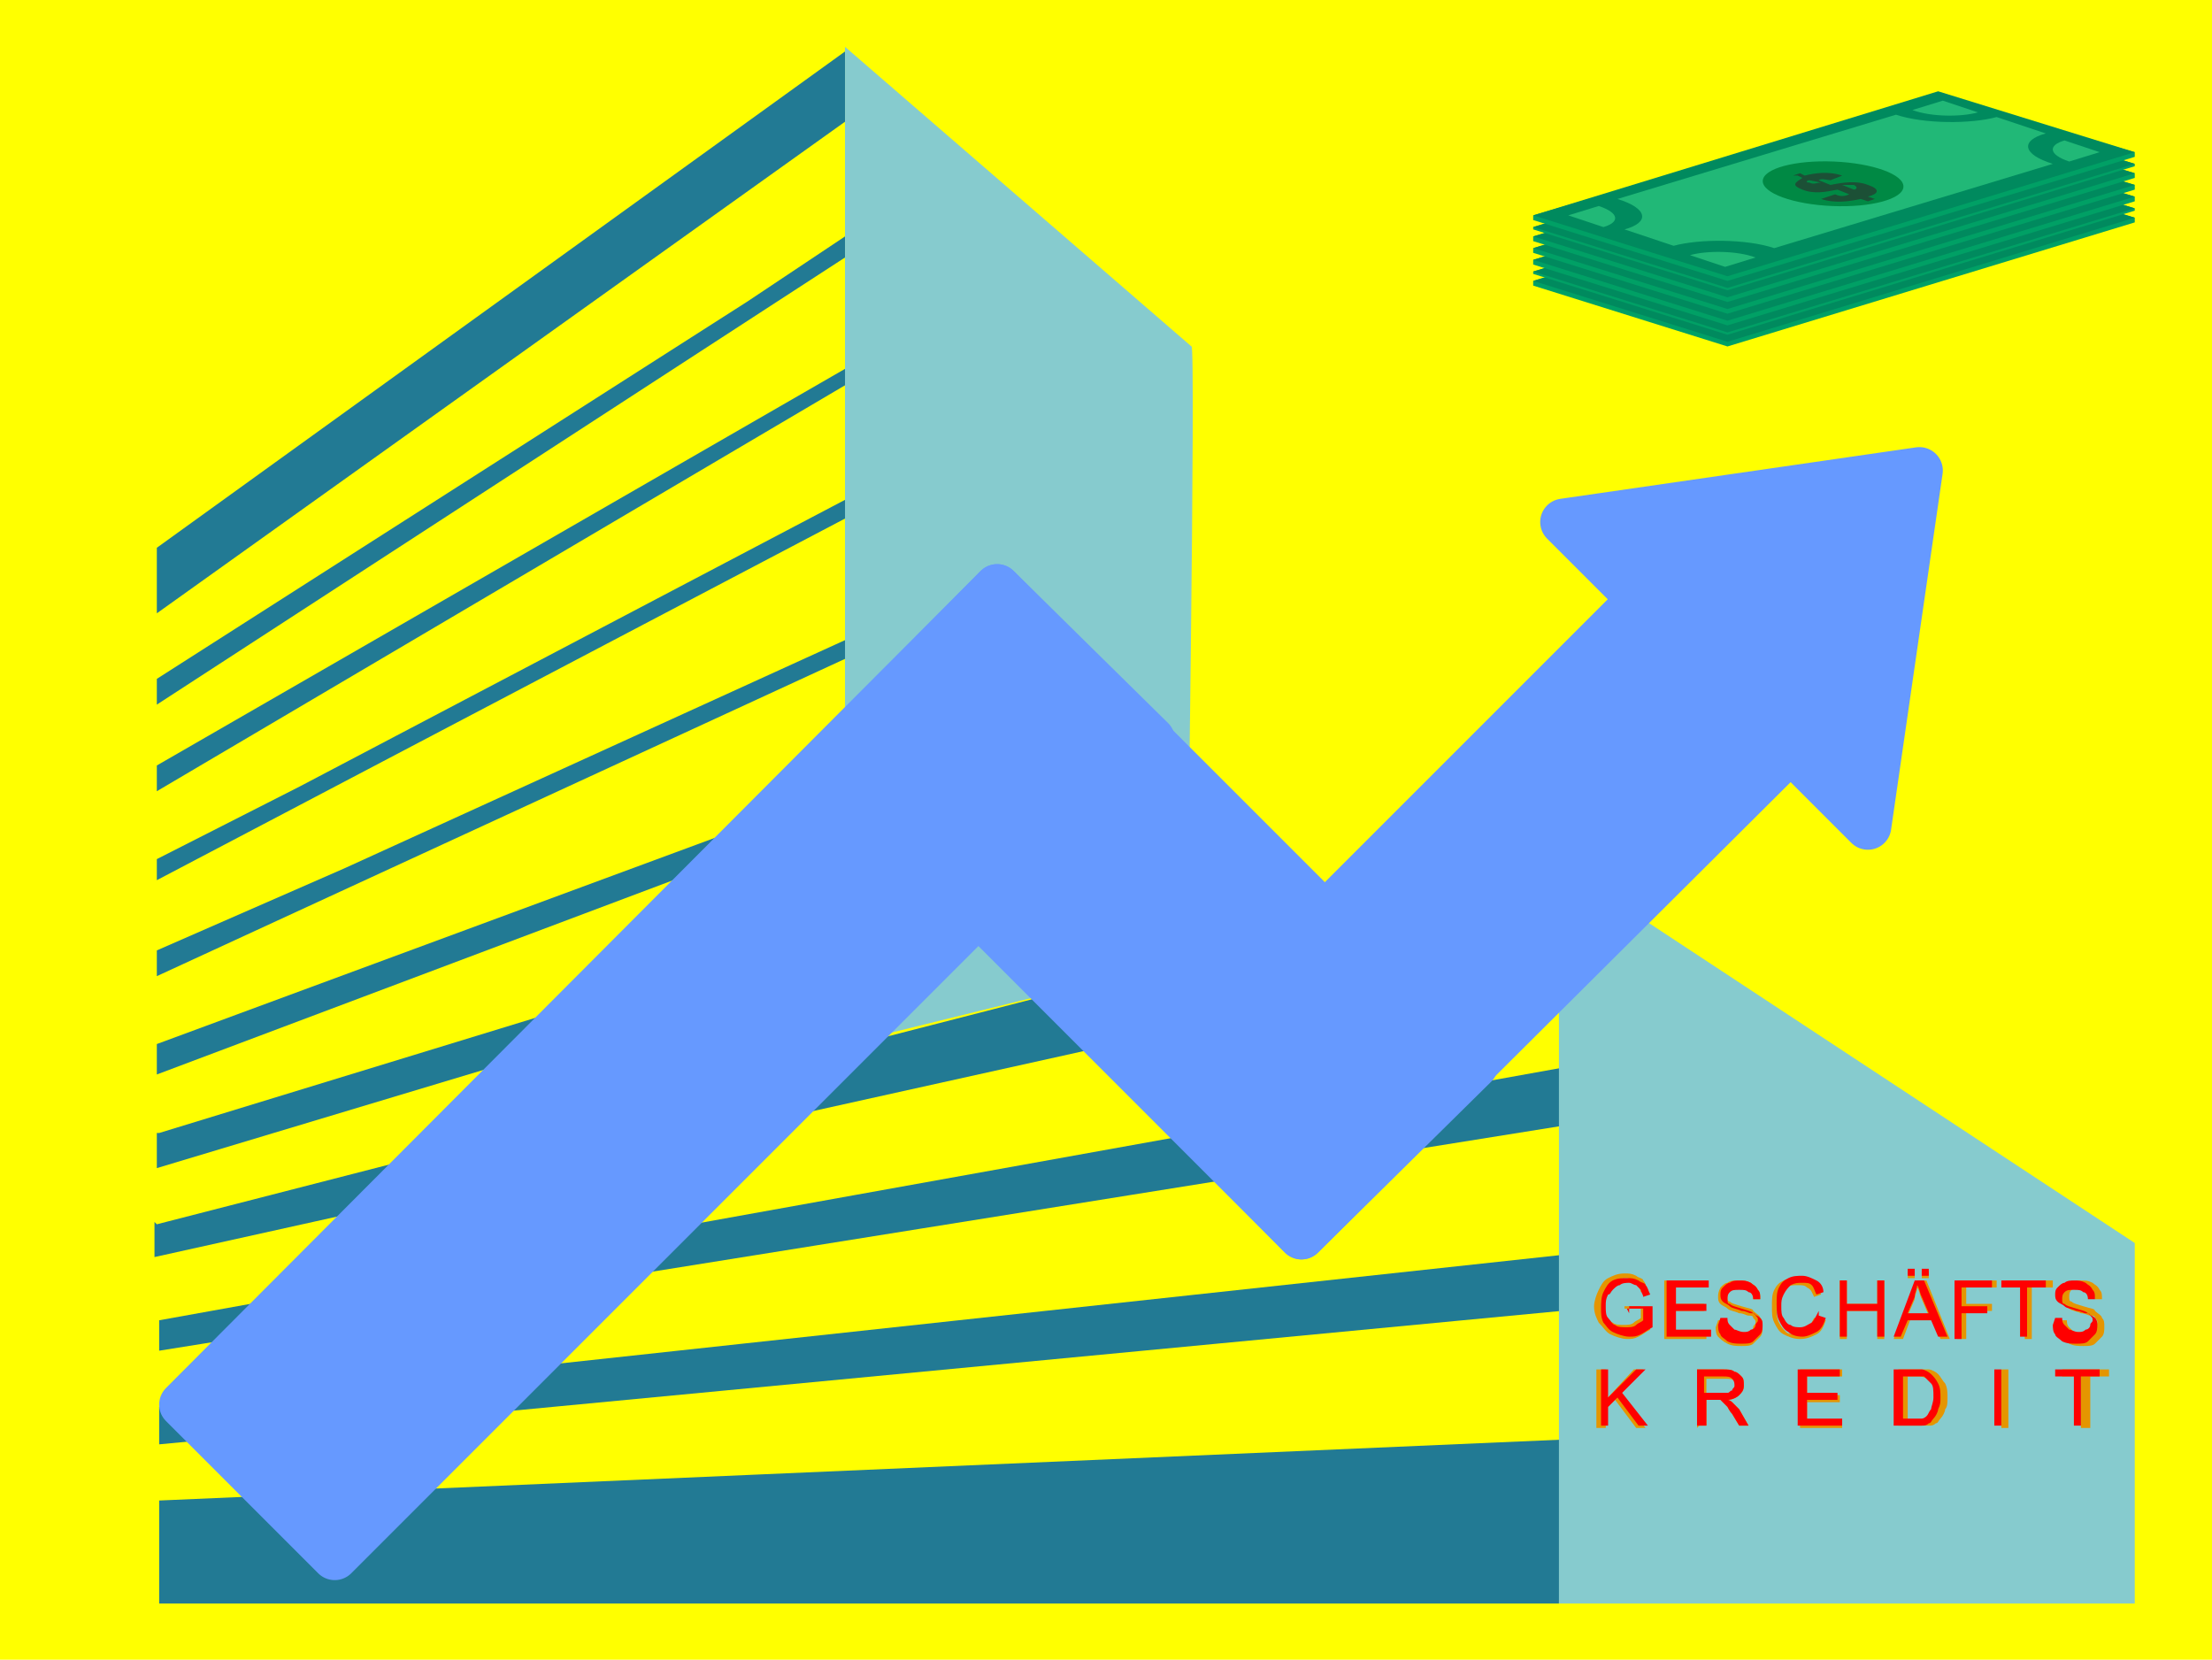 <?xml version="1.0" encoding="UTF-8"?>
<!DOCTYPE svg PUBLIC "-//W3C//DTD SVG 1.1//EN" "http://www.w3.org/Graphics/SVG/1.1/DTD/svg11.dtd">
<!-- Creator: CorelDRAW Home & Student X6 -->
<svg xmlns="http://www.w3.org/2000/svg" xml:space="preserve" width="945px" height="709px" version="1.1" style="shape-rendering:geometricPrecision; text-rendering:geometricPrecision; image-rendering:optimizeQuality; fill-rule:evenodd; clip-rule:evenodd"
viewBox="0 0 945 709"
 xmlns:xlink="http://www.w3.org/1999/xlink">
 <defs>
  <style type="text/css">
   <![CDATA[
    .str0 {stroke:#6699FF;stroke-width:20.002;stroke-linecap:round;stroke-linejoin:round}
    .fil4 {fill:#008944}
    .fil2 {fill:#008A5E}
    .fil1 {fill:#00A065}
    .fil5 {fill:#1C5036}
    .fil3 {fill:#21B877}
    .fil6 {fill:#227A94}
    .fil9 {fill:#6699FF}
    .fil7 {fill:#86CBCE}
    .fil0 {fill:yellow}
    .fil8 {fill:#6699FF;fill-rule:nonzero}
    .fil10 {fill:#E59500;fill-rule:nonzero}
    .fil11 {fill:red;fill-rule:nonzero}
   ]]>
  </style>
 </defs>
 <g id="Ebene_x0020_1">
  <polygon class="fil0" points="945,0 945,709 0,709 0,0 "/>
  <g id="_571385384">
   <g>
    <polygon class="fil1" points="912,95 738,148 655,122 655,120 828,69 912,93 "/>
    <polygon class="fil2" points="912,93 738,146 655,120 828,67 "/>
    <path class="fil3" d="M874 86l0 0 -21 -7 0 0c-11,3 -31,3 -43,-1l0 0 -119 36 0 0c13,4 14,10 3,13l0 0 21 7 0 0c11,-3 31,-3 43,1l0 0 119 -36 0 0c-13,-4 -14,-10 -3,-13z"/>
    <ellipse class="fil4" transform="matrix(0.567 0.024 -0.023 0.559 783.126 106.835)" rx="53" ry="17"/>
    <path class="fil5" d="M792 109c1,0 2,-1 0,-2 -2,0 -4,0 -5,0l5 2zm-19 -4c-1,0 -2,1 0,1 2,1 3,0 5,0l-5 -1zm-7 -2l3 -1 2 1c4,-1 10,-2 16,0l-5 2c-1,0 -4,-1 -5,0l5 2c5,-1 11,-2 16,0 6,2 4,4 0,5l3 1 -3 1 -3 -1c-5,1 -11,2 -17,0l6 -2c2,1 4,1 6,0l-5 -2c-5,1 -10,2 -15,0 -5,-2 -3,-3 0,-5l-2 -1z"/>
    <path class="fil3" d="M683 117l0 0 -13 4 15 5 0 0c7,-2 7,-6 -2,-9z"/>
    <path class="fil3" d="M722 137l0 0 15 5 13 -4 0 0c-8,-3 -21,-3 -28,-1z"/>
    <path class="fil3" d="M884 97l0 0 13 -4 -15 -5 0 0c-7,2 -7,6 2,9z"/>
    <path class="fil3" d="M845 76l0 0 -15 -5 -13 4 0 0c8,3 21,3 28,1z"/>
   </g>
   <g>
    <polygon class="fil1" points="912,90 738,143 655,117 655,116 828,64 912,89 "/>
    <polygon class="fil2" points="912,89 738,142 655,116 828,63 "/>
    <path class="fil3" d="M874 81l0 0 -21 -7 0 0c-11,3 -31,3 -43,-1l0 0 -119 36 0 0c13,4 14,10 3,13l0 0 21 7 0 0c11,-3 31,-3 43,1l0 0 119 -36 0 0c-13,-4 -14,-10 -3,-13z"/>
    <ellipse class="fil4" transform="matrix(0.567 0.024 -0.023 0.559 783.126 102.114)" rx="53" ry="17"/>
    <path class="fil5" d="M792 105c1,0 2,-1 0,-2 -2,0 -4,0 -5,0l5 2zm-19 -4c-1,0 -2,1 0,1 2,1 3,0 5,0l-5 -1zm-7 -2l3 -1 2 1c4,-1 10,-2 16,0l-5 2c-1,0 -4,-1 -5,0l5 2c5,-1 11,-2 16,0 6,2 4,4 0,5l3 1 -3 1 -3 -1c-5,1 -11,2 -17,0l6 -2c2,1 4,1 6,0l-5 -2c-5,1 -10,2 -15,0 -5,-2 -3,-3 0,-5l-2 -1z"/>
    <path class="fil3" d="M683 112l0 0 -13 4 15 5 0 0c7,-2 7,-6 -2,-9z"/>
    <path class="fil3" d="M722 132l0 0 15 5 13 -4 0 0c-8,-3 -21,-3 -28,-1z"/>
    <path class="fil3" d="M884 92l0 0 13 -4 -15 -5 0 0c-7,2 -7,6 2,9z"/>
    <path class="fil3" d="M845 72l0 0 -15 -5 -13 4 0 0c8,3 21,3 28,1z"/>
   </g>
   <g>
    <polygon class="fil1" points="912,86 738,139 655,113 655,111 828,60 912,84 "/>
    <polygon class="fil2" points="912,84 738,137 655,111 828,58 "/>
    <path class="fil3" d="M874 76l0 0 -21 -7 0 0c-11,3 -31,3 -43,-1l0 0 -119 36 0 0c13,4 14,10 3,13l0 0 21 7 0 0c11,-3 31,-3 43,1l0 0 119 -36 0 0c-13,-4 -14,-10 -3,-13z"/>
    <ellipse class="fil4" transform="matrix(0.567 0.024 -0.023 0.559 783.126 97.393)" rx="53" ry="17"/>
    <path class="fil5" d="M792 100c1,0 2,-1 0,-2 -2,0 -4,0 -5,0l5 2zm-19 -4c-1,0 -2,1 0,1 2,1 3,0 5,0l-5 -1zm-7 -2l3 -1 2 1c4,-1 10,-2 16,0l-5 2c-1,0 -4,-1 -5,0l5 2c5,-1 11,-2 16,0 6,2 4,4 0,5l3 1 -3 1 -3 -1c-5,1 -11,2 -17,0l6 -2c2,1 4,1 6,0l-5 -2c-5,1 -10,2 -15,0 -5,-2 -3,-3 0,-5l-2 -1z"/>
    <path class="fil3" d="M683 107l0 0 -13 4 15 5 0 0c7,-2 7,-6 -2,-9z"/>
    <path class="fil3" d="M722 128l0 0 15 5 13 -4 0 0c-8,-3 -21,-3 -28,-1z"/>
    <path class="fil3" d="M884 87l0 0 13 -4 -15 -5 0 0c-7,2 -7,6 2,9z"/>
    <path class="fil3" d="M845 67l0 0 -15 -5 -13 4 0 0c8,3 21,3 28,1z"/>
   </g>
   <g>
    <polygon class="fil1" points="912,81 738,134 655,108 655,106 828,55 912,79 "/>
    <polygon class="fil2" points="912,79 738,132 655,106 828,53 "/>
    <path class="fil3" d="M874 72l0 0 -21 -7 0 0c-11,3 -31,3 -43,-1l0 0 -119 36 0 0c13,4 14,10 3,13l0 0 21 7 0 0c11,-3 31,-3 43,1l0 0 119 -36 0 0c-13,-4 -14,-10 -3,-13z"/>
    <ellipse class="fil4" transform="matrix(0.567 0.024 -0.023 0.559 783.126 92.672)" rx="53" ry="17"/>
    <path class="fil5" d="M792 95c1,0 2,-1 0,-2 -2,0 -4,0 -5,0l5 2zm-19 -4c-1,0 -2,1 0,1 2,1 3,0 5,0l-5 -1zm-7 -2l3 -1 2 1c4,-1 10,-2 16,0l-5 2c-1,0 -4,-1 -5,0l5 2c5,-1 11,-2 16,0 6,2 4,4 0,5l3 1 -3 1 -3 -1c-5,1 -11,2 -17,0l6 -2c2,1 4,1 6,0l-5 -2c-5,1 -10,2 -15,0 -5,-2 -3,-3 0,-5l-2 -1z"/>
    <path class="fil3" d="M683 103l0 0 -13 4 15 5 0 0c7,-2 7,-6 -2,-9z"/>
    <path class="fil3" d="M722 123l0 0 15 5 13 -4 0 0c-8,-3 -21,-3 -28,-1z"/>
    <path class="fil3" d="M884 83l0 0 13 -4 -15 -5 0 0c-7,2 -7,6 2,9z"/>
    <path class="fil3" d="M845 62l0 0 -15 -5 -13 4 0 0c8,3 21,3 28,1z"/>
   </g>
   <g>
    <polygon class="fil1" points="912,76 738,129 655,103 655,101 828,50 912,74 "/>
    <polygon class="fil2" points="912,74 738,127 655,101 828,48 "/>
    <path class="fil3" d="M874 67l0 0 -21 -7 0 0c-11,3 -31,3 -43,-1l0 0 -119 36 0 0c13,4 14,10 3,13l0 0 21 7 0 0c11,-3 31,-3 43,1l0 0 119 -36 0 0c-13,-4 -14,-10 -3,-13z"/>
    <ellipse class="fil4" transform="matrix(0.567 0.024 -0.023 0.559 783.126 87.952)" rx="53" ry="17"/>
    <path class="fil5" d="M792 90c1,0 2,-1 0,-2 -2,0 -4,0 -5,0l5 2zm-19 -4c-1,0 -2,1 0,1 2,1 3,0 5,0l-5 -1zm-7 -2l3 -1 2 1c4,-1 10,-2 16,0l-5 2c-1,0 -4,-1 -5,0l5 2c5,-1 11,-2 16,0 6,2 4,4 0,5l3 1 -3 1 -3 -1c-5,1 -11,2 -17,0l6 -2c2,1 4,1 6,0l-5 -2c-5,1 -10,2 -15,0 -5,-2 -3,-3 0,-5l-2 -1z"/>
    <path class="fil3" d="M683 98l0 0 -13 4 15 5 0 0c7,-2 7,-6 -2,-9z"/>
    <path class="fil3" d="M722 118l0 0 15 5 13 -4 0 0c-8,-3 -21,-3 -28,-1z"/>
    <path class="fil3" d="M884 78l0 0 13 -4 -15 -5 0 0c-7,2 -7,6 2,9z"/>
    <path class="fil3" d="M845 58l0 0 -15 -5 -13 4 0 0c8,3 21,3 28,1z"/>
   </g>
   <g>
    <polygon class="fil1" points="912,71 738,124 655,98 655,97 828,45 912,70 "/>
    <polygon class="fil2" points="912,70 738,123 655,97 828,44 "/>
    <path class="fil3" d="M874 62l0 0 -21 -7 0 0c-11,3 -31,3 -43,-1l0 0 -119 36 0 0c13,4 14,10 3,13l0 0 21 7 0 0c11,-3 31,-3 43,1l0 0 119 -36 0 0c-13,-4 -14,-10 -3,-13z"/>
    <ellipse class="fil4" transform="matrix(0.567 0.024 -0.023 0.559 783.126 83.231)" rx="53" ry="17"/>
    <path class="fil5" d="M792 86c1,0 2,-1 0,-2 -2,0 -4,0 -5,0l5 2zm-19 -4c-1,0 -2,1 0,1 2,1 3,0 5,0l-5 -1zm-7 -2l3 -1 2 1c4,-1 10,-2 16,0l-5 2c-1,0 -4,-1 -5,0l5 2c5,-1 11,-2 16,0 6,2 4,4 0,5l3 1 -3 1 -3 -1c-5,1 -11,2 -17,0l6 -2c2,1 4,1 6,0l-5 -2c-5,1 -10,2 -15,0 -5,-2 -3,-3 0,-5l-2 -1z"/>
    <path class="fil3" d="M683 93l0 0 -13 4 15 5 0 0c7,-2 7,-6 -2,-9z"/>
    <path class="fil3" d="M722 113l0 0 15 5 13 -4 0 0c-8,-3 -21,-3 -28,-1z"/>
    <path class="fil3" d="M884 73l0 0 13 -4 -15 -5 0 0c-7,2 -7,6 2,9z"/>
    <path class="fil3" d="M845 53l0 0 -15 -5 -13 4 0 0c8,3 21,3 28,1z"/>
   </g>
   <g>
    <polygon class="fil1" points="912,67 738,120 655,94 655,92 828,41 912,65 "/>
    <polygon class="fil2" points="912,65 738,118 655,92 828,39 "/>
    <path class="fil3" d="M874 57l0 0 -21 -7 0 0c-11,3 -31,3 -43,-1l0 0 -119 36 0 0c13,4 14,10 3,13l0 0 21 7 0 0c11,-3 31,-3 43,1l0 0 119 -36 0 0c-13,-4 -14,-10 -3,-13z"/>
    <ellipse class="fil4" transform="matrix(0.567 0.024 -0.023 0.559 783.126 78.51)" rx="53" ry="17"/>
    <path class="fil5" d="M792 81c1,0 2,-1 0,-2 -2,0 -4,0 -5,0l5 2zm-19 -4c-1,0 -2,1 0,1 2,1 3,0 5,0l-5 -1zm-7 -2l3 -1 2 1c4,-1 10,-2 16,0l-5 2c-1,0 -4,-1 -5,0l5 2c5,-1 11,-2 16,0 6,2 4,4 0,5l3 1 -3 1 -3 -1c-5,1 -11,2 -17,0l6 -2c2,1 4,1 6,0l-5 -2c-5,1 -10,2 -15,0 -5,-2 -3,-3 0,-5l-2 -1z"/>
    <path class="fil3" d="M683 88l0 0 -13 4 15 5 0 0c7,-2 7,-6 -2,-9z"/>
    <path class="fil3" d="M722 109l0 0 15 5 13 -4 0 0c-8,-3 -21,-3 -28,-1z"/>
    <path class="fil3" d="M884 69l0 0 13 -4 -15 -5 0 0c-7,2 -7,6 2,9z"/>
    <path class="fil3" d="M845 48l0 0 -15 -5 -13 4 0 0c8,3 21,3 28,1z"/>
   </g>
  </g>
  <g id="_571383392">
   <path class="fil6" d="M666 685l-598 0 0 -44 599 -26c0,41 -1,70 -1,70z"/>
   <path class="fil6" d="M668 431c0,47 0,111 -1,163l0 -34 -599 57 0 -16 600 -65 -1 -55 -599 96 0 -13 600 -108 0 -24z"/>
   <path class="fil7" d="M912 685l0 -154 -246 -162 0 316c0,0 247,0 246,0z"/>
   <polygon class="fil6" points="362,157 67,327 67,326 67,338 362,164 "/>
   <polygon class="fil6" points="362,213 128,336 67,367 67,376 362,221 "/>
   <polygon class="fil6" points="361,22 67,234 67,262 361,52 "/>
   <polygon class="fil6" points="361,101 319,129 67,290 67,290 67,301 361,110 "/>
   <polygon class="fil6" points="362,394 68,484 67,484 67,487 67,487 67,497 67,497 67,499 363,410 "/>
   <path class="fil6" d="M666 369l-599 154 -1 -1 0 4 0 0 0 11 600 -133c0,-22 -1,-35 -1,-34z"/>
   <polygon class="fil6" points="362,337 67,446 67,446 67,459 362,348 "/>
   <polygon class="fil6" points="362,273 147,371 67,406 67,417 362,281 "/>
   <path class="fil7" d="M509 148l-148 -128 0 426 146 -36c0,0 4,-266 2,-262z"/>
  </g>
  <g id="_571382672">
   <polygon class="fil8 str0" points="556,528 765,320 798,353 820,201 668,223 701,256 493,464 "/>
   <polygon class="fil9 str0" points="556,528 353,325 426,251 630,455 "/>
   <polygon class="fil9 str0" points="426,251 492,316 143,665 78,600 "/>
  </g>
  <path class="fil10" d="M694 562l0 -3 11 0 0 9c-2,1 -3,2 -5,3 -2,1 -3,1 -5,1 -2,0 -5,-1 -7,-2 -2,-1 -3,-3 -5,-5 -1,-2 -2,-4 -2,-7 0,-2 1,-5 2,-7 1,-2 2,-4 4,-5 2,-1 4,-2 7,-2 2,0 3,0 5,1 1,1 3,1 3,2 1,1 1,2 2,4l-3 1c0,-1 -1,-2 -1,-3 -1,-1 -1,-1 -2,-2 -1,0 -2,-1 -3,-1 -1,0 -3,0 -4,1 -1,0 -2,1 -3,2 -1,1 -1,2 -2,2 -1,2 -1,3 -1,5 0,2 0,4 1,6 1,1 2,3 3,3 1,1 3,1 5,1 1,0 3,0 4,-1 1,-1 2,-1 3,-2l0 -5 -7 0z"/>
  <polygon id="1" class="fil10" points="711,572 711,547 729,547 729,550 714,550 714,557 728,557 728,560 714,560 714,569 729,569 729,572 "/>
  <path id="2" class="fil10" d="M734 564l3 0c0,1 0,2 1,3 1,1 1,1 2,2 1,0 2,1 4,1 1,0 2,0 3,-1 1,0 2,-1 2,-2 0,-1 1,-1 1,-2 0,-1 0,-1 -1,-2 0,-1 -1,-1 -2,-1 -1,0 -2,-1 -4,-1 -2,-1 -4,-1 -5,-2 -1,-1 -2,-1 -3,-2 -1,-1 -1,-2 -1,-3 0,-1 0,-2 1,-4 1,-1 2,-2 3,-2 1,-1 3,-1 5,-1 2,0 3,0 5,1 1,1 2,1 3,3 1,1 1,2 1,4l-3 0c0,-2 -1,-3 -2,-4 -1,-1 -2,-1 -4,-1 -2,0 -3,0 -4,1 -1,1 -1,2 -1,3 0,1 0,2 1,2 1,1 2,1 5,2 3,1 5,1 5,2 1,1 3,2 3,3 1,1 1,2 1,4 0,1 0,3 -1,4 -1,1 -2,2 -3,3 -1,1 -3,1 -5,1 -2,0 -4,0 -6,-1 -2,-1 -3,-2 -4,-3 -1,-1 -1,-3 -1,-4z"/>
  <path id="3" class="fil10" d="M777 563l3 1c-1,3 -2,5 -4,6 -2,1 -4,2 -7,2 -3,0 -5,-1 -7,-2 -2,-1 -3,-3 -4,-5 -1,-2 -1,-4 -1,-7 0,-3 0,-5 1,-7 1,-2 2,-3 4,-4 2,-1 4,-1 6,-1 2,0 5,1 6,2 2,1 3,3 4,5l-3 1c-1,-2 -1,-3 -3,-4 -1,-1 -2,-1 -4,-1 -2,0 -3,0 -5,1 -1,1 -2,2 -3,4 -1,2 -1,3 -1,5 0,2 0,4 1,6 1,2 2,3 3,4 1,1 3,1 4,1 2,0 3,-1 5,-2 1,-1 2,-3 3,-5z"/>
  <polygon id="4" class="fil10" points="786,572 786,547 789,547 789,557 802,557 802,547 805,547 805,572 802,572 802,560 789,560 789,572 "/>
  <path id="5" class="fil10" d="M809 572l10 -25 4 0 10 25 -4 0 -3 -8 -10 0 -3 8 -3 0zm7 -10l8 0 -3 -7c-1,-2 -1,-4 -2,-5 0,2 -1,3 -1,5l-3 7zm-1 -16l0 -3 3 0 0 3 -3 0zm6 0l0 -3 3 0 0 3 -3 0z"/>
  <polygon id="6" class="fil10" points="836,572 836,547 853,547 853,550 840,550 840,557 851,557 851,560 840,560 840,572 "/>
  <polygon id="7" class="fil10" points="865,572 865,550 857,550 857,547 877,547 877,550 868,550 868,572 "/>
  <path id="8" class="fil10" d="M880 564l3 0c0,1 0,2 1,3 1,1 1,1 2,2 1,0 2,1 4,1 1,0 2,0 3,-1 1,0 2,-1 2,-2 0,-1 1,-1 1,-2 0,-1 0,-1 -1,-2 0,-1 -1,-1 -2,-1 -1,0 -2,-1 -4,-1 -2,-1 -4,-1 -5,-2 -1,-1 -2,-1 -3,-2 -1,-1 -1,-2 -1,-3 0,-1 0,-2 1,-4 1,-1 2,-2 3,-2 1,-1 3,-1 5,-1 2,0 3,0 5,1 1,1 2,1 3,3 1,1 1,2 1,4l-3 0c0,-2 -1,-3 -2,-4 -1,-1 -2,-1 -4,-1 -2,0 -3,0 -4,1 -1,1 -1,2 -1,3 0,1 0,2 1,2 1,1 2,1 5,2 3,1 5,1 5,2 1,1 3,2 3,3 1,1 1,2 1,4 0,1 0,3 -1,4 -1,1 -2,2 -3,3 -1,1 -3,1 -5,1 -2,0 -4,0 -6,-1 -2,-1 -3,-2 -4,-3 -1,-1 -1,-3 -1,-4z"/>
  <polygon id="9" class="fil10" points="682,610 682,585 686,585 686,598 698,585 702,585 692,596 703,610 699,610 690,598 686,602 686,610 "/>
  <path id="10" class="fil10" d="M725 610l0 -25 11 0c2,0 4,0 5,1 1,0 2,1 3,2 1,1 1,2 1,4 0,2 -1,3 -2,4 -1,1 -3,2 -5,2 1,0 2,1 2,1 1,1 2,2 3,3l4 7 -4 0 -3 -5c-1,-1 -2,-3 -2,-3 -1,-1 -1,-1 -2,-2 0,0 -1,-1 -1,-1 0,0 -1,0 -2,0l-4 0 0 11 -3 0zm3 -14l7 0c2,0 3,0 4,0 1,0 1,-1 2,-1 0,-1 1,-1 1,-2 0,-1 0,-2 -1,-3 -1,-1 -2,-1 -4,-1l-8 0 0 8z"/>
  <polygon id="11" class="fil10" points="769,610 769,585 787,585 787,588 772,588 772,596 786,596 786,599 772,599 772,607 787,607 787,610 "/>
  <path id="12" class="fil10" d="M811 610l0 -25 9 0c2,0 3,0 4,0 1,0 3,1 4,2 1,1 2,3 3,4 1,2 1,4 1,6 0,2 0,4 -1,5 0,1 -1,3 -2,4 -1,1 -1,2 -2,2 -1,1 -2,1 -3,1 -1,0 -2,0 -4,0l-9 0zm3 -3l5 0c2,0 3,0 4,0 1,0 2,-1 2,-1 1,-1 1,-2 2,-3 0,-1 1,-3 1,-5 0,-3 0,-5 -1,-6 -1,-1 -2,-2 -3,-3 -1,0 -2,-1 -4,-1l-5 0 0 19z"/>
  <polygon id="13" class="fil10" points="855,610 855,585 858,585 858,610 "/>
  <polygon id="14" class="fil10" points="889,610 889,588 881,588 881,585 901,585 901,588 893,588 893,610 "/>
  <path class="fil11" d="M696 561l0 -3 10 0 0 9c-2,1 -3,2 -5,3 -2,1 -3,1 -5,1 -2,0 -5,-1 -7,-2 -2,-1 -3,-3 -4,-4 -1,-2 -1,-4 -1,-6 0,-2 0,-5 1,-7 1,-2 2,-4 4,-5 2,-1 4,-1 6,-1 2,0 3,0 5,1 1,1 3,1 3,2 1,1 1,2 2,4l-3 1c0,-1 -1,-2 -1,-3 -1,-1 -1,-1 -2,-2 -1,0 -2,-1 -3,-1 -1,0 -3,0 -4,1 -1,0 -2,1 -3,2 -1,1 -1,2 -2,2 -1,2 -1,3 -1,5 0,2 0,4 1,5 1,1 2,3 3,3 1,1 3,1 5,1 1,0 3,0 4,-1 1,-1 2,-1 3,-2l0 -5 -7 0zm16 10l0 -24 18 0 0 3 -14 0 0 7 13 0 0 3 -13 0 0 8 15 0 0 3 -18 0zm23 -8l3 0c0,1 0,2 1,3 1,1 1,1 2,2 1,0 2,1 4,1 1,0 2,0 3,-1 1,0 2,-1 2,-2 0,-1 1,-1 1,-2 0,-1 0,-1 -1,-2 0,-1 -1,-1 -2,-1 -1,0 -2,-1 -4,-1 -2,-1 -4,-1 -5,-2 -1,-1 -2,-1 -3,-2 -1,-1 -1,-2 -1,-3 0,-1 0,-2 1,-3 1,-1 2,-2 3,-2 1,-1 3,-1 4,-1 2,0 3,0 5,1 1,1 2,1 3,3 1,1 1,2 1,4l-3 0c0,-2 -1,-3 -2,-3 -1,-1 -2,-1 -4,-1 -2,0 -3,0 -4,1 -1,1 -1,2 -1,3 0,1 0,2 1,2 1,1 2,1 5,2 3,1 4,1 5,2 1,1 2,1 3,2 1,1 1,2 1,3 0,1 0,3 -1,4 -1,1 -2,2 -3,3 -1,1 -3,1 -5,1 -2,0 -4,0 -6,-1 -1,-1 -3,-2 -3,-3 -1,-1 -1,-3 -1,-4zm42 -1l3 1c-1,3 -2,5 -4,6 -2,1 -4,2 -6,2 -3,0 -5,-1 -6,-2 -2,-1 -3,-3 -4,-5 -1,-2 -1,-4 -1,-7 0,-3 0,-5 1,-7 1,-2 2,-3 4,-4 2,-1 4,-1 6,-1 2,0 4,1 6,2 2,1 3,3 3,5l-3 1c-1,-2 -1,-3 -2,-4 -1,-1 -2,-1 -4,-1 -2,0 -3,0 -5,1 -1,1 -2,2 -3,4 -1,2 -1,3 -1,5 0,2 0,4 1,5 1,2 2,3 3,3 1,1 3,1 4,1 2,0 3,-1 5,-2 1,-1 2,-3 3,-5zm9 9l0 -24 3 0 0 10 13 0 0 -10 3 0 0 24 -3 0 0 -11 -13 0 0 11 -3 0zm23 0l9 -24 4 0 10 24 -4 0 -3 -7 -10 0 -3 7 -3 0zm7 -10l8 0 -3 -7c-1,-2 -1,-4 -2,-5 0,2 -1,3 -1,5l-3 7zm-1 -16l0 -3 3 0 0 3 -3 0zm6 0l0 -3 3 0 0 3 -3 0zm14 26l0 -24 16 0 0 3 -13 0 0 8 11 0 0 3 -11 0 0 11 -3 0zm28 0l0 -21 -8 0 0 -3 19 0 0 3 -8 0 0 21 -3 0zm15 -8l3 0c0,1 0,2 1,3 1,1 1,1 2,2 1,0 2,1 4,1 1,0 2,0 3,-1 1,0 2,-1 2,-2 0,-1 1,-1 1,-2 0,-1 0,-1 -1,-2 0,-1 -1,-1 -2,-1 -1,0 -2,-1 -4,-1 -2,-1 -4,-1 -5,-2 -1,-1 -2,-1 -3,-2 -1,-1 -1,-2 -1,-3 0,-1 0,-2 1,-3 1,-1 2,-2 3,-2 1,-1 3,-1 4,-1 2,0 3,0 5,1 1,1 2,1 3,3 1,1 1,2 1,4l-3 0c0,-2 -1,-3 -2,-3 -1,-1 -2,-1 -4,-1 -2,0 -3,0 -4,1 -1,1 -1,2 -1,3 0,1 0,2 1,2 1,1 2,1 5,2 3,1 4,1 5,2 1,1 2,1 3,2 1,1 1,2 1,3 0,1 0,3 -1,4 -1,1 -2,2 -3,3 -1,1 -3,1 -5,1 -2,0 -4,0 -6,-1 -1,-1 -3,-2 -3,-3 -1,-1 -1,-3 -1,-4zm-194 46l0 -24 3 0 0 12 12 -12 4 0 -10 10 11 14 -4 0 -9 -12 -4 4 0 8 -3 0zm41 0l0 -24 11 0c2,0 4,0 5,1 1,0 2,1 3,2 1,1 1,2 1,4 0,2 -1,3 -2,4 -1,1 -3,2 -5,2 1,0 2,1 2,1 1,1 2,2 3,3l4 7 -4 0 -3 -5c-1,-1 -2,-3 -2,-3 -1,-1 -1,-1 -2,-2 0,0 -1,-1 -1,-1 0,0 -1,0 -2,0l-4 0 0 11 -3 0zm3 -14l7 0c1,0 3,0 3,0 1,0 1,-1 2,-1 0,-1 1,-1 1,-2 0,-1 0,-2 -1,-3 -1,-1 -2,-1 -4,-1l-8 0 0 8zm40 14l0 -24 18 0 0 3 -14 0 0 7 13 0 0 3 -13 0 0 8 15 0 0 3 -18 0zm41 0l0 -24 8 0c2,0 3,0 4,0 1,0 3,1 4,2 1,1 2,2 3,4 1,2 1,4 1,6 0,2 0,3 -1,5 0,1 -1,3 -2,4 -1,1 -1,2 -2,2 -1,1 -2,1 -3,1 -1,0 -2,0 -4,0l-9 0zm3 -3l5 0c2,0 3,0 4,0 1,0 2,-1 2,-1 1,-1 1,-2 2,-3 0,-1 1,-3 1,-5 0,-3 0,-5 -1,-6 -1,-1 -2,-2 -3,-3 -1,0 -2,0 -4,0l-5 0 0 19zm40 3l0 -24 3 0 0 24 -3 0zm34 0l0 -21 -8 0 0 -3 19 0 0 3 -8 0 0 21 -3 0z"/>
 </g>
</svg>
